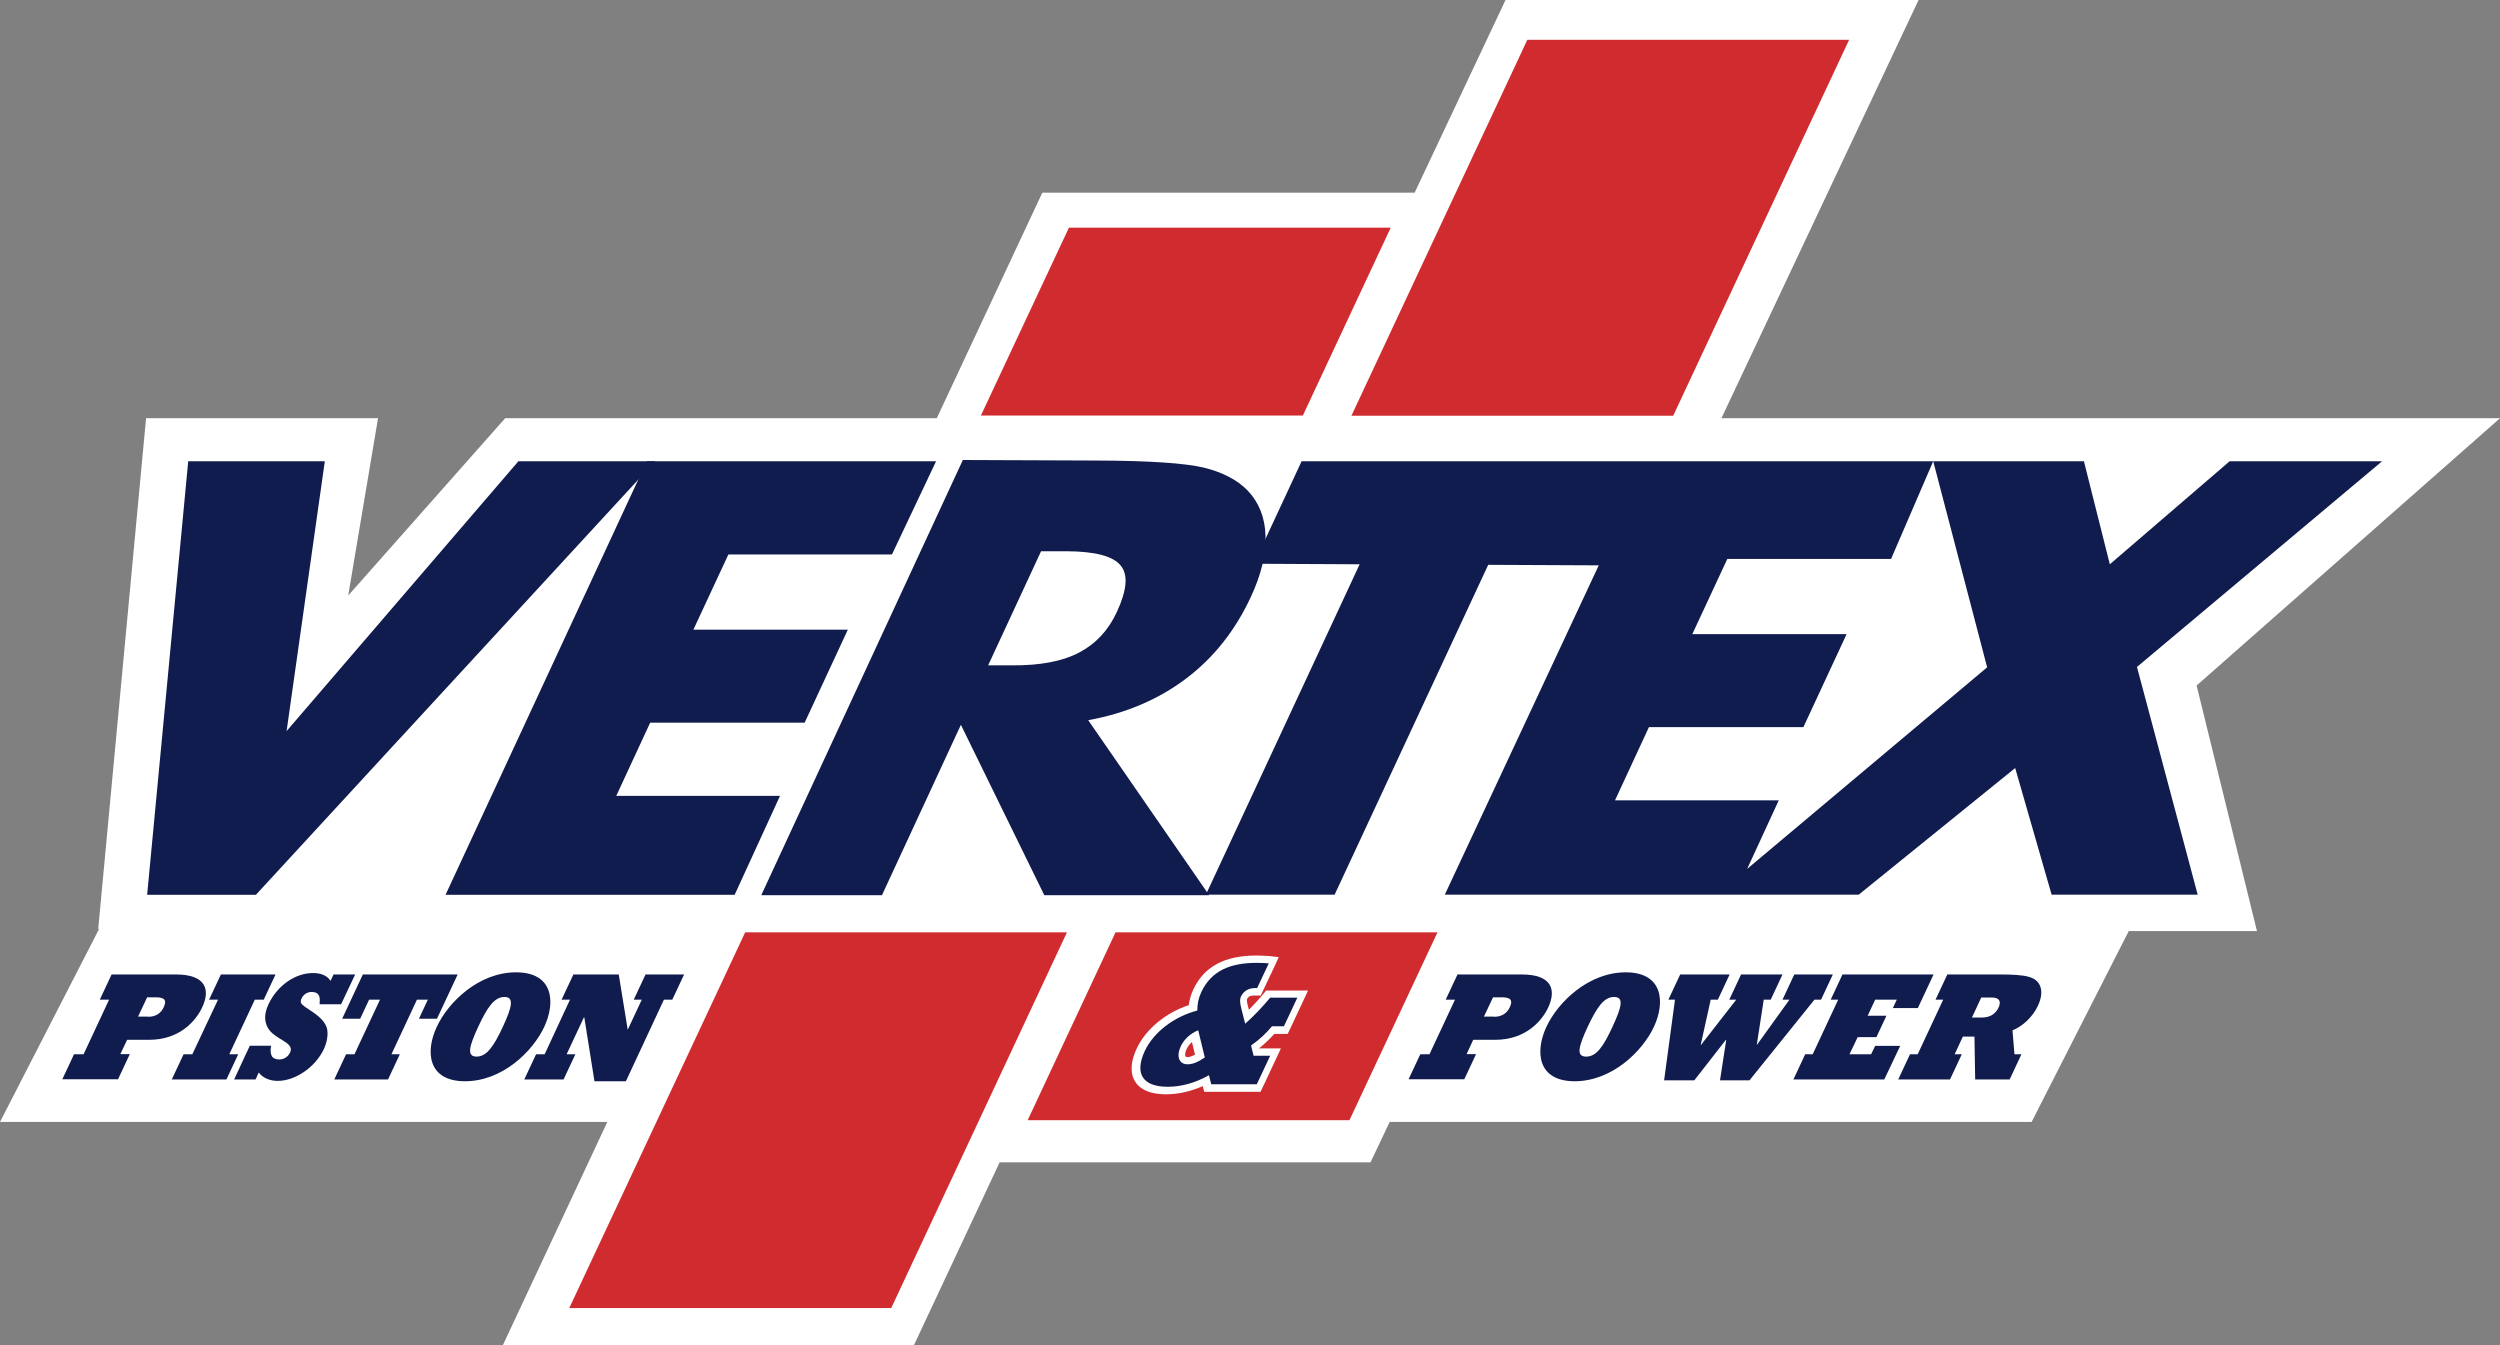 <?xml version="1.0" encoding="UTF-8"?>
<svg id="Livello_2" data-name="Livello 2" xmlns="http://www.w3.org/2000/svg" viewBox="0 0 140 75.33">
  <rect x="0" y="0" width="140" height="75.33" fill="#808080" stroke="none"/>
  <defs>
    <style>
      .cls-1 {
        fill: #d02c2f;
      }

      .cls-2 {
        fill: #fff;
      }

      .cls-3 {
        fill: #111c4e;
      }
    </style>
  </defs>
  <g id="Livello_2-2" data-name="Livello 2">
    <g>
      <polygon class="cls-2" points="140 23.42 96.4 23.42 107.44 0 84.31 0 79.22 10.79 58.37 10.79 52.46 23.42 28.29 23.42 19.5 33.35 21.17 23.42 8.18 23.42 5.5 52.02 5.55 52.02 0 62.83 34.01 62.83 28.16 75.33 51.18 75.33 55.98 65.09 76.75 65.09 77.82 62.83 113.77 62.83 119.21 52.14 126.39 52.14 123.01 38.39 140 23.42"/>
      <path class="cls-3" d="M97.84,48.66l1.77-3.84h-9.17l1.9-4.1h8.65l2.42-5.21h-8.64l1.96-4.21h9.17l2.36-5.47,3.02,11.54-13.43,11.28ZM133.4,25.83h-8.54l-6.71,5.77-1.45-5.77h-43.81l-2.67,5.74,5.92.03-8.61,18.5h7.21l8.6-18.47,6.19.03-8.62,18.44h23.18l8.76-7.09,2.04,7.09h8.18l-3.4-12.75,13.74-11.53Z"/>
      <polygon class="cls-1" points="77.88 12.75 59.86 12.75 54.93 23.27 72.96 23.27 77.88 12.75"/>
      <polygon class="cls-1" points="103.55 2.23 85.53 2.23 75.68 23.28 93.7 23.28 103.55 2.23"/>
      <polygon class="cls-1" points="57.55 62.73 75.57 62.73 80.5 52.21 62.47 52.21 57.55 62.73"/>
      <polygon class="cls-1" points="31.88 73.25 49.91 73.25 59.75 52.21 41.73 52.21 31.88 73.25"/>
      <polygon class="cls-3" points="29.03 25.83 36.69 25.83 14.33 50.11 8.85 50.11 8.24 50.11 10.54 25.83 18.19 25.83 16.05 40.94 29.03 25.83"/>
      <polygon class="cls-3" points="24.95 50.11 36.22 25.83 52.42 25.83 49.95 31.05 40.79 31.05 38.83 35.26 47.48 35.26 45.06 40.47 36.41 40.47 34.51 44.57 43.68 44.57 41.14 50.11 24.95 50.11"/>
      <g>
        <path class="cls-3" d="M55.34,37.26h1.34c1.55.01,2.8-.22,3.74-.71.94-.49,1.65-1.25,2.13-2.29.56-1.22.64-2.08.2-2.6-.43-.52-1.43-.78-3.01-.79h-1.44s-2.96,6.38-2.96,6.38ZM42.64,50.11l11.28-24.35,7.53.03c2.94.01,4.94.15,5.98.4,1.04.26,1.85.68,2.43,1.27.64.67.98,1.52,1.01,2.55.03,1.03-.24,2.17-.82,3.41-.87,1.88-2.08,3.41-3.63,4.58-1.55,1.17-3.38,1.95-5.48,2.33l6.77,9.8h-9.23l-4.67-9.54-4.42,9.54h-6.75Z"/>
        <path class="cls-3" d="M83.67,56.94c.42,0,.72-.19.88-.54.17-.36.08-.55-.44-.55h-.5l-.51,1.08h.57ZM79.53,59.04h.52l1.43-3.06h-.52l.66-1.41h3.6c1.69,0,1.94.86,1.48,1.85-.33.71-1.23,1.81-2.97,1.81h-1.23l-.37.8h.53l-.66,1.41h-3.12l.66-1.41Z"/>
        <path class="cls-3" d="M88.83,59.17c.57,0,.96-.57,1.47-1.67.51-1.1.66-1.67.09-1.67s-.96.57-1.48,1.67c-.51,1.1-.66,1.67-.09,1.67M91.04,54.45c2.08,0,2.23,1.66,1.58,3.05s-2.36,3.05-4.44,3.05-2.23-1.66-1.58-3.05,2.36-3.05,4.44-3.05"/>
      </g>
      <polygon class="cls-3" points="93.8 55.98 93.43 55.98 94.09 54.57 96.86 54.57 96.2 55.98 95.8 55.98 95.24 58.51 95.26 58.51 97.23 55.98 96.84 55.98 97.5 54.57 99.82 54.57 99.16 55.98 98.77 55.98 98.38 58.51 98.39 58.51 100.21 55.98 99.82 55.98 100.48 54.57 102.64 54.57 101.98 55.98 101.61 55.98 97.97 60.5 96.32 60.5 96.67 58.23 96.65 58.23 94.88 60.5 93.19 60.5 93.8 55.98"/>
      <polygon class="cls-3" points="101.09 59.04 101.51 59.04 102.94 55.98 102.52 55.98 103.18 54.57 108.28 54.57 107.4 56.45 106 56.45 106.22 55.98 105.01 55.98 104.59 56.88 105.64 56.88 105.08 58.08 104.03 58.08 103.57 59.04 104.78 59.04 105.01 58.57 106.41 58.57 105.52 60.45 100.43 60.45 101.09 59.04"/>
      <g>
        <path class="cls-3" d="M111.01,56.98c.43,0,.75-.21.91-.56.16-.34.04-.56-.37-.56h-.6l-.52,1.12h.58ZM106.96,59.04h.43l1.43-3.06h-.43l.66-1.41h2.96c1.51,0,2.01.14,2.23.63.15.35.05.77-.12,1.13-.28.6-.84,1.14-1.42,1.37l.11,1.34h.39l-.66,1.41h-1.93l-.04-2.4h-.65l-.46.99h.4l-.66,1.41h-2.9l.66-1.41Z"/>
        <path class="cls-3" d="M8.29,56.94c.43,0,.72-.19.88-.54.17-.36.08-.55-.43-.55h-.5l-.51,1.08h.57ZM4.16,59.04h.52l1.43-3.06h-.52l.66-1.41h3.6c1.69,0,1.94.86,1.47,1.85-.33.71-1.23,1.81-2.97,1.81h-1.23l-.38.8h.53l-.66,1.41h-3.12l.66-1.41Z"/>
      </g>
      <polygon class="cls-3" points="10.28 59.04 10.77 59.04 12.21 55.98 11.71 55.98 12.37 54.57 15.43 54.57 14.77 55.98 14.27 55.98 12.84 59.04 13.34 59.04 12.68 60.45 9.62 60.45 10.28 59.04"/>
      <path class="cls-3" d="M13.98,58.56h1.2c-.09.54.06.77.46.77.26,0,.49-.15.6-.38.05-.11.07-.2.02-.31-.17-.38-1.04-.55-1.31-1.18-.16-.37-.13-.76.09-1.23.49-1.04,1.49-1.74,2.49-1.74.46,0,.8.15.98.44l.17-.36h1.21l-.79,1.67h-1.2v-.08c.05-.42-.09-.61-.45-.61-.24,0-.46.14-.56.36-.05.1-.06.2-.03.26.12.27,1.11.61,1.41,1.3.1.22.13.7-.13,1.27-.47,1.01-1.59,1.79-2.59,1.79-.44,0-.84-.17-1.06-.47l-.18.39h-1.2l.88-1.89Z"/>
      <polygon class="cls-3" points="24.47 57.05 23.46 57.05 23.96 55.98 23.35 55.98 21.92 59.04 22.39 59.04 21.73 60.45 18.72 60.45 19.38 59.04 19.85 59.04 21.28 55.98 20.67 55.98 20.17 57.05 19.16 57.05 20.32 54.57 25.63 54.57 24.47 57.05"/>
      <path class="cls-3" d="M26.69,59.17c.56,0,.96-.57,1.47-1.67.51-1.1.65-1.67.09-1.67s-.96.57-1.47,1.67c-.51,1.1-.66,1.67-.09,1.67M28.9,54.45c2.08,0,2.23,1.66,1.58,3.05-.65,1.39-2.35,3.05-4.44,3.05s-2.23-1.66-1.58-3.05,2.35-3.05,4.44-3.05"/>
      <polygon class="cls-3" points="30.02 59.04 30.5 59.04 31.92 55.98 31.45 55.98 32.11 54.57 34.65 54.57 35.15 57.65 35.16 57.65 35.94 55.98 35.49 55.98 36.15 54.57 38.31 54.57 37.65 55.98 37.18 55.98 35.05 60.55 33.29 60.55 32.72 56.97 32.7 56.97 31.73 59.04 32.22 59.04 31.56 60.45 29.36 60.45 30.02 59.04"/>
      <g>
        <path class="cls-2" d="M66.49,59.19c-.08,0-.09-.02-.1-.03-.03-.05-.05-.18.06-.41.07-.15.18-.29.3-.4l.17.71c-.2.11-.33.14-.44.14M70.91,55.46l-.14.17c-.28.34-.55.63-.83.92l-.06-.22c-.07-.28-.06-.36-.04-.39.03-.06.09-.19.36-.19h.4l.13-.27.65-1.38.23-.5-.53-.06c-.1,0-.37-.03-.73-.03-1.77,0-2.92.62-3.52,1.89-.14.3-.22.59-.26.89-1.29.42-2.41,1.35-2.91,2.42-.44.94-.3,1.52-.1,1.85.2.33.66.72,1.74.72.69,0,1.39-.16,2.06-.46v.04s.08.28.08.28h3.15l.13-.27.75-1.6.26-.56h-1.23c.34-.27.6-.52.86-.81h.75l.13-.27.75-1.6.26-.56h-2.34Z"/>
        <path class="cls-3" d="M67.09,57.7c-.42.17-.79.5-.97.9-.26.56-.09,1,.38,1,.29,0,.56-.11.97-.38l-.37-1.52ZM70.38,60.72h-2.55l-.13-.51c-.73.42-1.54.65-2.3.65-1.42,0-1.88-.74-1.29-2.01.49-1.04,1.63-1.92,2.94-2.26,0-.37.06-.68.23-1.05.56-1.18,1.62-1.62,3.09-1.62.35,0,.59.02.68.03l-.65,1.38h-.11c-.36,0-.64.16-.79.46-.08.17-.07.34.01.68l.22.86c.51-.46.92-.89,1.4-1.46h1.52l-.75,1.6h-.67c-.34.41-.66.71-1.17,1.08l.14.57h.93l-.75,1.6Z"/>
      </g>
    </g>
  </g>
</svg>